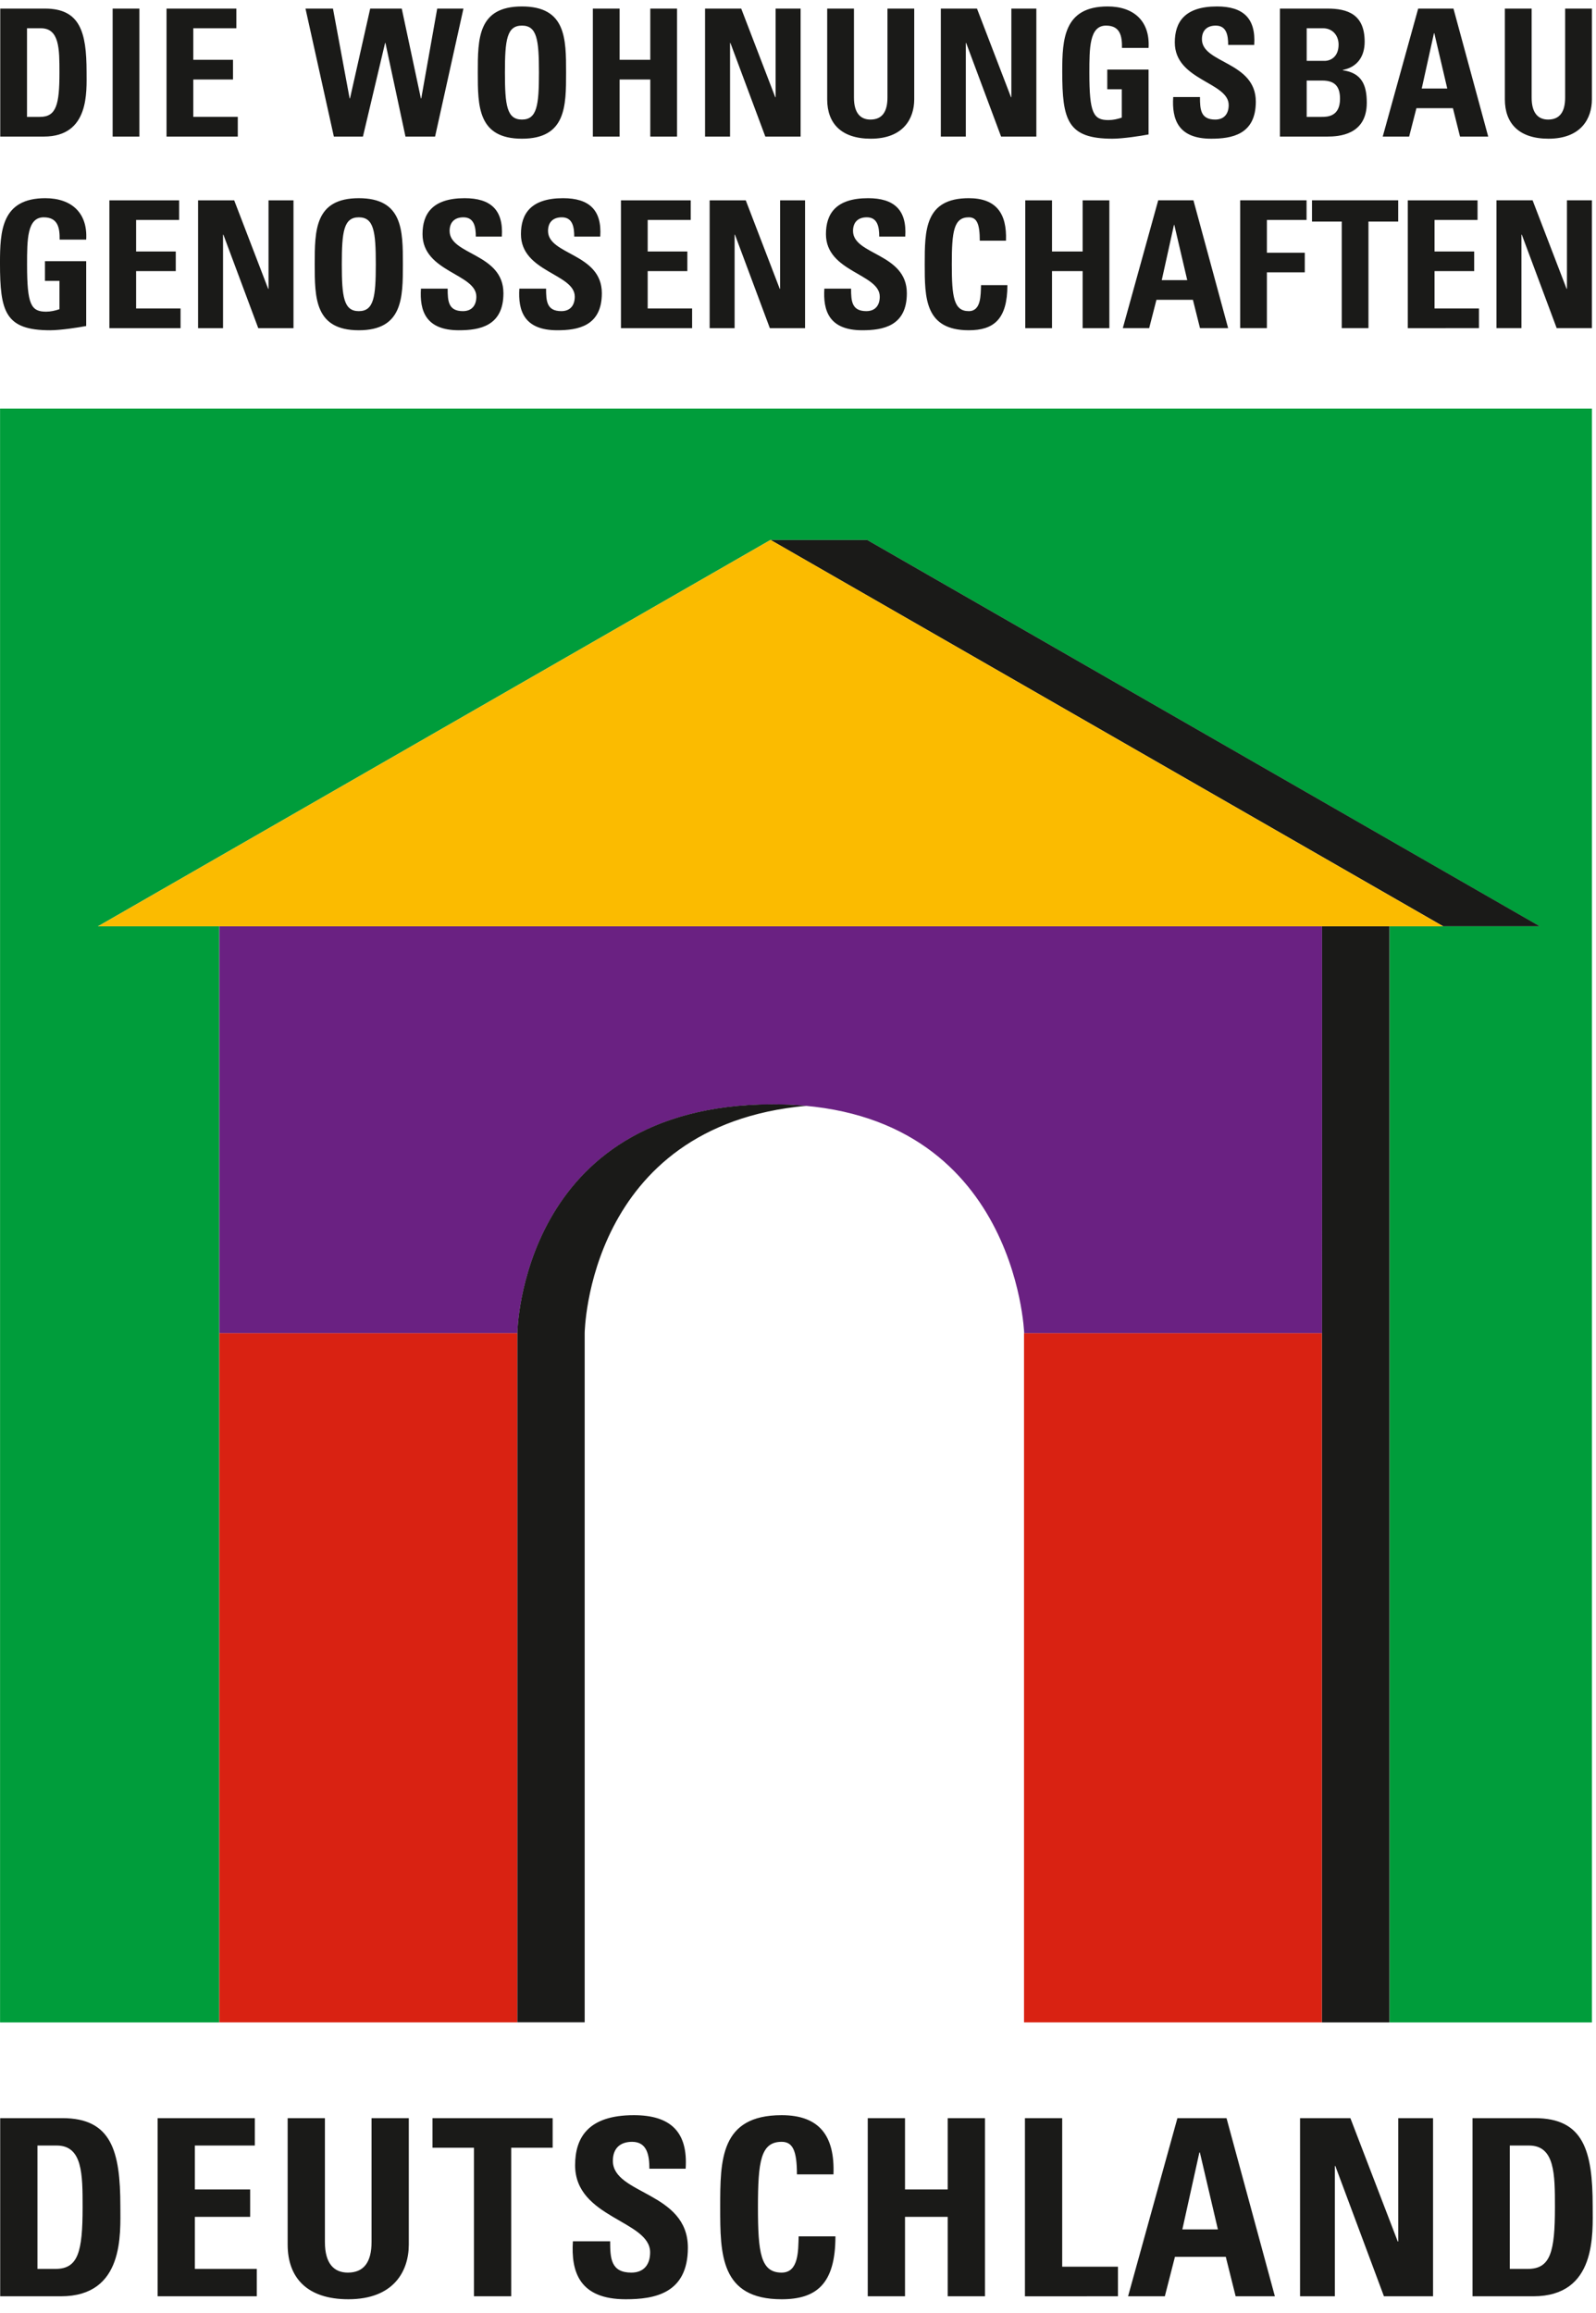 <?xml version="1.0"?>
<svg xmlns="http://www.w3.org/2000/svg" clip-rule="evenodd" fill-rule="evenodd" stroke-linejoin="round" stroke-miterlimit="2" viewBox="0 0 204 294" width="69" height="100"><path d="m0 409.273v-409.273h-403.713v409.273h55.599v-174.788h.001v-103.179h-30.78l170.572-97.987h24.51l170.573 97.99h-38.087v277.964z" fill="#009d3b" fill-rule="nonzero" transform="matrix(.504 0 0 .504 203.479 51.398)"/><path d="m371.915 106.89h17.154v277.966h-17.154z" fill="#1a1a18" transform="matrix(-.504 0 0 .504 365.045 63.703)"/><path d="m-206.527 42.889h196.714l21.255 12.211-196.717-.002z" fill="#1a1a18" fill-rule="nonzero" transform="matrix(-.437 -.251 -.251 .437 117.323 46.984)"/><path d="m296.387 106.895h75.528v174.786h-75.528z" fill="#d92212" transform="matrix(-.504 0 0 .504 318.336 115.698)"/><path d="m92.28 106.895h75.586v174.786h-75.586z" fill="#d92212" transform="matrix(-.504 0 0 .504 112.639 115.698)"/><g fill-rule="nonzero"><path d="m0 103.181 75.584-.002s.686-57.657 64.331-58.017c62.232-.35 64.192 58.017 64.192 58.017h75.528l.005-103.179-279.64.002z" fill="#6a2182" transform="matrix(.504 0 0 .504 28.04 117.57)"/><path d="m0-97.989-170.573 97.987 341.146.002z" fill="#fbbb00" transform="matrix(.504 0 0 .504 98.492 117.572)"/><path d="m0-232.015c-2.836-.265-5.809-.403-8.943-.385-63.64.359-64.331 58.007-64.331 58.016l.001 174.787h17.071v-174.786s.65-52.619 56.202-57.632" fill="#1a1a18" transform="matrix(.504 0 0 .504 103.059 257.45)"/><path d="m0-12.481c.404-6.779-3.726-10.505-10.37-10.505-11.089 0-11.493 8.305-11.493 16.476 0 12.301 1.302 17.015 12.705 17.015 2.693 0 7.317-.719 9.158-1.078v-16.431h-10.46v4.983h3.681v7.183c-1.033.359-2.245.629-3.367.629-3.861 0-4.849-1.796-4.849-11.942 0-6.285 0-11.987 4.22-11.987 3.592 0 4.086 2.649 4.041 5.657zm23.928 22.447v-4.983h-11.268v-9.473h10.056v-4.983h-10.056v-7.991h10.909v-4.983h-17.688v32.413zm10.775 0v-23.704h.089l8.844 23.704h8.934v-32.413h-6.33v22.446h-.09l-8.619-22.446h-9.158v32.413zm34.433-4.31c-3.816 0-4.31-3.591-4.31-11.897 0-8.305.494-11.897 4.31-11.897s4.31 3.592 4.31 11.897c0 8.306-.494 11.897-4.31 11.897m0 4.849c11.178 0 11.178-8.261 11.178-16.746 0-8.574 0-16.745-11.178-16.745-11.179 0-11.179 8.171-11.179 16.745 0 8.485 0 16.746 11.179 16.746m36.678-9.383c0-10.191-13.648-9.652-13.648-15.803 0-2.244 1.302-3.457 3.502-3.457 2.738 0 3.142 2.47 3.142 4.894h6.6c.449-6.779-2.829-9.742-9.428-9.742-8.261 0-10.685 4.04-10.685 9.113 0 9.652 13.648 10.012 13.648 15.848 0 2.2-1.122 3.681-3.412 3.681-3.726 0-3.861-2.604-3.861-5.701h-6.779c-.359 5.611 1.212 10.55 9.607 10.55 5.163 0 11.314-.988 11.314-9.383m24.961 0c0-10.191-13.648-9.652-13.648-15.803 0-2.244 1.302-3.457 3.502-3.457 2.738 0 3.142 2.47 3.142 4.894h6.599c.449-6.779-2.828-9.742-9.427-9.742-8.261 0-10.685 4.04-10.685 9.113 0 9.652 13.648 10.012 13.648 15.848 0 2.2-1.123 3.681-3.412 3.681-3.726 0-3.861-2.604-3.861-5.701h-6.779c-.359 5.611 1.212 10.55 9.607 10.55 5.163 0 11.314-.988 11.314-9.383m22.895 8.844v-4.983h-11.268v-9.473h10.056v-4.983h-10.056v-7.991h10.909v-4.983h-17.688v32.413zm10.775 0v-23.704h.09l8.844 23.704h8.934v-32.413h-6.33v22.446h-.09l-8.62-22.446h-9.158v32.413zm43.681-8.844c0-10.191-13.648-9.652-13.648-15.803 0-2.244 1.302-3.457 3.502-3.457 2.739 0 3.143 2.47 3.143 4.894h6.599c.449-6.779-2.828-9.742-9.428-9.742-8.26 0-10.684 4.04-10.684 9.113 0 9.652 13.647 10.012 13.647 15.848 0 2.2-1.122 3.681-3.411 3.681-3.726 0-3.861-2.604-3.861-5.701h-6.779c-.359 5.611 1.212 10.55 9.607 10.55 5.163 0 11.313-.988 11.313-9.383m15.713 9.383c6.33 0 9.787-2.784 9.787-11.448h-6.689c-.09 2.559.045 6.599-3.098 6.599-3.816 0-4.31-3.591-4.31-11.897 0-8.305.494-11.897 4.31-11.897 2.02 0 2.784 1.617 2.784 5.926h6.644c.27-6.958-2.514-10.774-9.428-10.774-11.178 0-11.178 8.171-11.178 16.745 0 8.485 0 16.746 11.178 16.746m21.1-19.978v-12.974h-6.778v32.413h6.778v-14.456h7.767v14.456h6.779v-32.413h-6.779v12.974zm24.646 19.439 1.841-7.183h9.248l1.796 7.183h7.138l-8.799-32.413h-8.934l-8.979 32.413zm9.653-12.166h-6.465l3.099-14.007h.088zm20.201 12.166v-14.142h9.608v-4.983h-9.608v-8.305h10.058v-4.983h-16.836v32.413zm11.438-32.413v5.387h7.542v27.026h6.779v-27.026h7.542v-5.387zm42.344 32.413v-4.983h-11.267v-9.473h10.055v-4.983h-10.055v-7.991h10.908v-4.983h-17.688v32.413zm10.776 0v-23.704h.089l8.844 23.704h8.934v-32.413h-6.33v22.446h-.09l-8.62-22.446h-9.158v32.413z" fill="#1a1a18" transform="matrix(.504 0 0 .504 11.018 36.092)"/><path d="m0-22.478h3.507c4.72 0 4.72 5.26 4.72 11.239 0 8.137-.809 11.239-4.945 11.239h-3.282zm-6.788 27.469h11.059c11.599 0 10.834-11.42 10.834-16.41 0-10.115-1.663-16.049-10.564-16.049h-11.329zm35.29-32.459h-6.788v32.459h6.788zm24.951 32.459v-4.991h-11.284v-9.486h10.07v-4.99h-10.07v-8.002h10.924v-4.99h-17.712v32.459zm24.366 0h7.373l5.619-23.738h.09l5.08 23.738h7.508l7.193-32.459h-6.653l-4.047 22.793h-.089l-4.856-22.793h-8.002l-5.125 22.793h-.09l-4.226-22.793h-6.968zm47.698-4.316c-3.821 0-4.315-3.597-4.315-11.914s.494-11.913 4.315-11.913c3.822 0 4.316 3.596 4.316 11.913s-.494 11.914-4.316 11.914m0 4.855c11.195 0 11.195-8.272 11.195-16.769 0-8.587 0-16.769-11.195-16.769-11.194 0-11.194 8.182-11.194 16.769 0 8.497 0 16.769 11.194 16.769m24.771-20.006v-12.992h-6.788v32.459h6.788v-14.477h7.778v14.477h6.788v-32.459h-6.788v12.992zm28.008 19.467v-23.738h.09l8.856 23.738h8.947v-32.459h-6.339v22.478h-.09l-8.632-22.478h-9.171v32.459zm39.921-32.459v22.568c0 3.597-1.349 5.575-4.316 5.575-2.472 0-4.181-1.574-4.181-5.575v-22.568h-6.788v23.018c0 6.114 3.596 9.98 11.059 9.98 8.272 0 11.014-5.125 11.014-9.98v-23.018zm19.87 32.459v-23.738h.09l8.857 23.738h8.946v-32.459h-6.339v22.478h-.09l-8.631-22.478h-9.171v32.459zm46.35-22.479c.405-6.788-3.731-10.52-10.385-10.52-11.104 0-11.508 8.317-11.508 16.499 0 12.319 1.303 17.039 12.722 17.039 2.698 0 7.328-.719 9.171-1.079v-16.454h-10.474v4.99h3.686v7.193c-1.034.36-2.248.63-3.372.63-3.866 0-4.855-1.799-4.855-11.959 0-6.294 0-12.003 4.226-12.003 3.596 0 4.091 2.652 4.046 5.664zm27.199 13.622c0-10.205-13.667-9.666-13.667-15.825 0-2.248 1.304-3.461 3.507-3.461 2.742 0 3.147 2.472 3.147 4.9h6.608c.45-6.789-2.832-9.756-9.441-9.756-8.272 0-10.699 4.046-10.699 9.127 0 9.665 13.666 10.025 13.666 15.869 0 2.203-1.124 3.687-3.416 3.687-3.732 0-3.867-2.608-3.867-5.71h-6.788c-.36 5.62 1.214 10.565 9.621 10.565 5.17 0 11.329-.989 11.329-9.396m12.902-5.35h3.957c3.416 0 4.495 1.754 4.495 4.631 0 4.54-3.237 4.585-4.675 4.585h-3.777zm0-13.262h4.181c2.293 0 3.911 1.753 3.911 4.136 0 3.147-2.068 4.136-3.551 4.136h-4.541zm5.215 27.469c2.877 0 10.026-.36 10.026-8.587 0-4.451-1.259-7.553-6.07-8.227v-.09c3.687-.719 5.53-3.417 5.53-7.148 0-6.924-4.271-8.407-9.441-8.407h-12.048v32.459zm20.77 0 1.843-7.194h9.261l1.798 7.194h7.149l-8.812-32.459h-8.946l-8.992 32.459zm9.666-12.184h-6.474l3.102-14.026h.09zm29.895-20.275v22.568c0 3.597-1.348 5.575-4.315 5.575-2.473 0-4.181-1.574-4.181-5.575v-22.568h-6.789v23.018c0 6.114 3.597 9.98 11.059 9.98 8.272 0 11.015-5.125 11.015-9.98v-23.018z" fill="#1a1a18" transform="matrix(.504 0 0 .504 3.453 14.115)"/><path d="m0-31.29h4.881c6.571 0 6.571 7.322 6.571 15.644 0 11.328-1.127 15.645-6.884 15.645h-4.568zm-9.449 38.235h15.394c16.145 0 15.081-15.894 15.081-22.841 0-14.08-2.315-22.339-14.706-22.339h-15.769zm65.08 0v-6.946h-15.707v-13.203h14.018v-6.946h-14.018v-11.14h15.207v-6.945h-24.656v45.18zm29.099-45.18v31.414c0 5.006-1.878 7.759-6.008 7.759-3.441 0-5.819-2.191-5.819-7.759v-31.414h-9.45v32.04c0 8.509 5.007 13.891 15.395 13.891 11.514 0 15.331-7.134 15.331-13.891v-32.04zm15.456 0v7.508h10.513v37.672h9.449v-37.672h10.513v-7.508zm64.768 32.852c0-14.205-19.024-13.454-19.024-22.026 0-3.129 1.815-4.82 4.881-4.82 3.818 0 4.381 3.443 4.381 6.822h9.199c.626-9.45-3.943-13.579-13.141-13.579-11.515 0-14.894 5.631-14.894 12.703 0 13.454 19.024 13.955 19.024 22.09 0 3.065-1.565 5.131-4.756 5.131-5.194 0-5.382-3.629-5.382-7.948h-9.449c-.501 7.822 1.689 14.706 13.391 14.706 7.197 0 15.77-1.377 15.77-13.079m23.78 13.079c8.823 0 13.642-3.88 13.642-15.957h-9.325c-.125 3.568.063 9.199-4.317 9.199-5.32 0-6.008-5.006-6.008-16.584 0-11.576.688-16.583 6.008-16.583 2.816 0 3.879 2.253 3.879 8.261h9.262c.375-9.7-3.504-15.018-13.141-15.018-15.582 0-15.582 11.388-15.582 23.34 0 11.829 0 23.342 15.582 23.342m31.288-27.846v-18.085h-9.449v45.18h9.449v-20.149h10.826v20.149h9.45v-45.18h-9.45v18.085zm54.006 27.095v-7.509h-14.144v-37.671h-9.449v45.18zm11.887 0 2.566-10.011h12.891l2.503 10.011h9.95l-12.265-45.18h-12.453l-12.516 45.18zm13.455-16.959h-9.012l4.318-19.523h.125zm29.661 16.959v-33.041h.125l12.329 33.041h12.452v-45.18h-8.824v31.289h-.125l-12.015-31.289h-12.765v45.18zm44.367-38.235h4.881c6.571 0 6.571 7.322 6.571 15.644 0 11.328-1.127 15.645-6.884 15.645h-4.568zm-9.449 38.235h15.394c16.145 0 15.081-15.894 15.081-22.841 0-14.08-2.314-22.339-14.706-22.339h-15.769z" fill="#1a1a18" transform="matrix(.504 0 0 .504 4.787 289.175)"/></g></svg>
